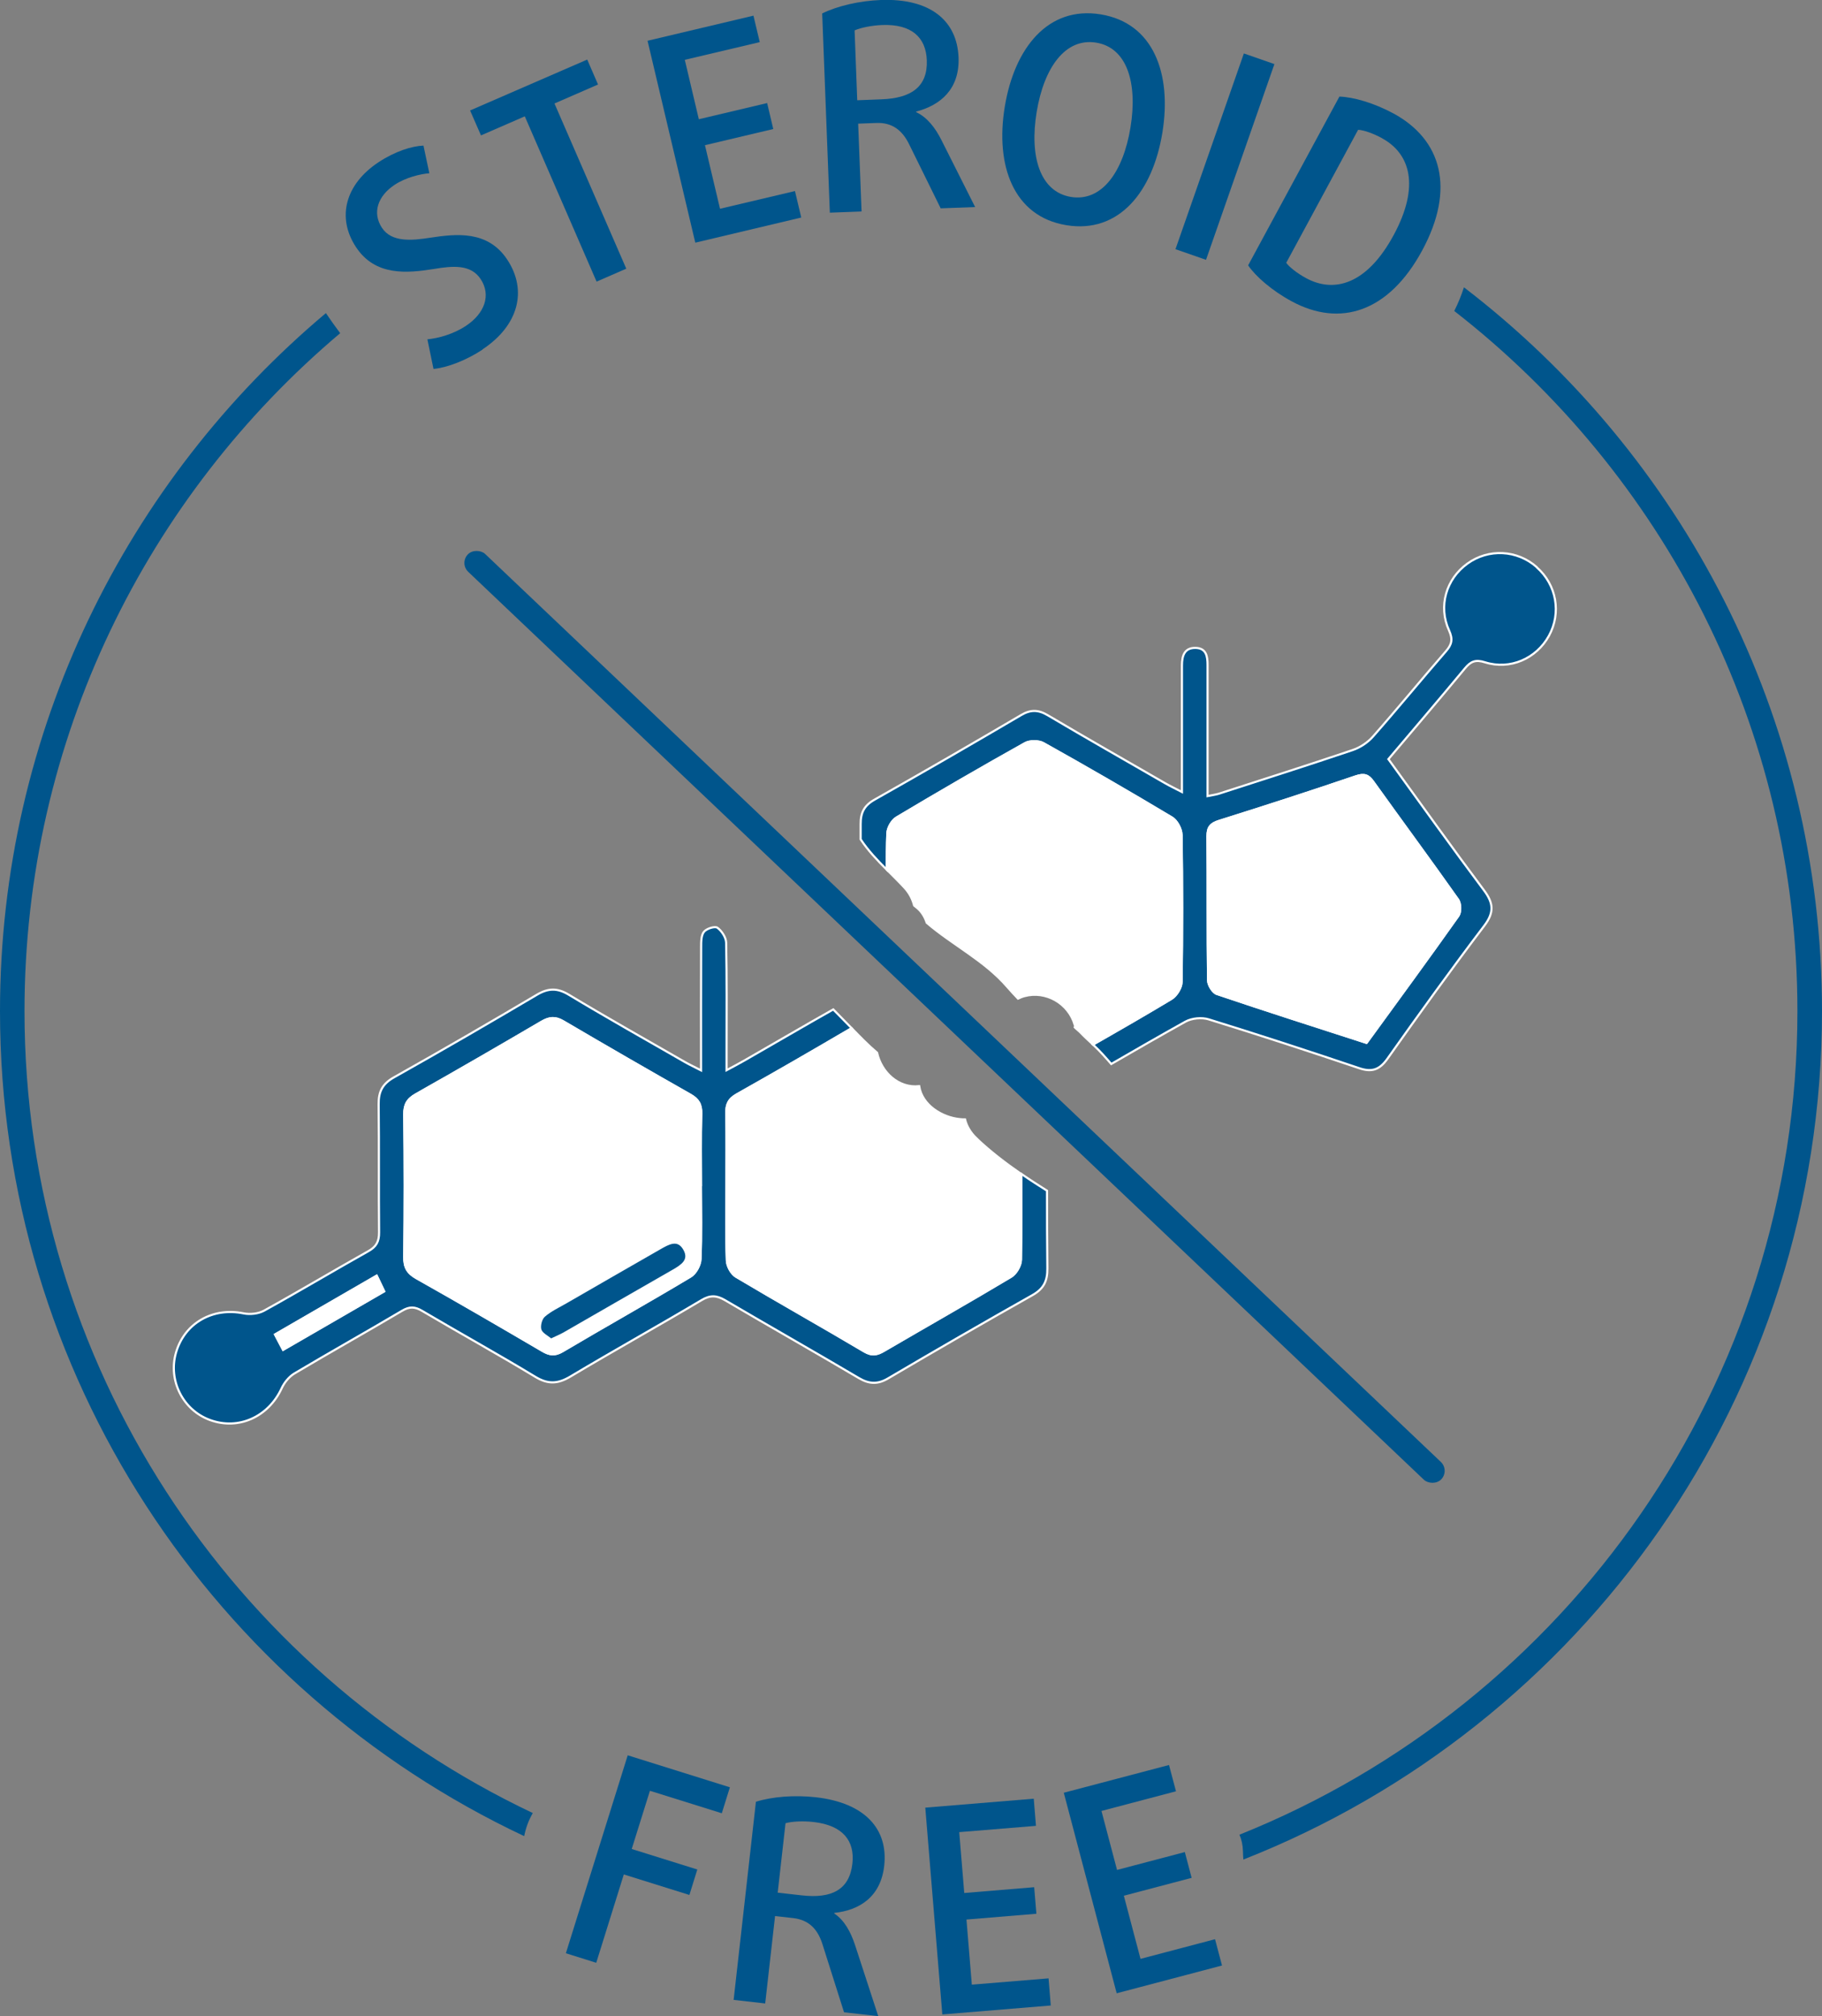 <?xml version="1.0" encoding="UTF-8"?><svg id="a" xmlns="http://www.w3.org/2000/svg" viewBox="0 0 214.18 236.9"><rect x="0" y="0" width="214.18" height="236.9" fill="#808080" stroke="none"/><path d="M172.09,33.76c-.31.95-.68,1.88-1.14,2.78,24.53,19.08,40.34,48.86,40.34,82.27,0,43.82-27.2,81.39-65.59,96.77.24.55.39,1.19.41,1.91,0,.34.03.67.05,1.01,39.78-15.64,68.02-54.42,68.02-99.69,0-34.62-16.52-65.46-42.09-85.05Z" fill="#00558c"/><path d="M62.64,213.04C27.35,196.33,2.88,160.37,2.88,118.81c0-31.92,14.43-60.53,37.11-79.66-.58-.77-1.14-1.56-1.68-2.36C14.91,56.45,0,85.92,0,118.81c0,42.8,25.24,79.81,61.62,96.94.19-.97.52-1.87,1.01-2.71Z" fill="#00558c"/><path d="M56.72,41.08c-1.94,1.28-4.2,2.13-5.76,2.27l-.72-3.48c1.26-.11,3.06-.61,4.5-1.56,2.25-1.48,3.01-3.64,1.76-5.52-1.15-1.74-3.25-1.56-5.46-1.19-3.14.5-6.91.89-9.19-2.56-2.32-3.51-1.23-7.42,2.65-9.98,1.94-1.28,3.91-1.9,5.28-1.95l.69,3.25c-1.04.08-2.75.48-4.07,1.35-1.99,1.31-2.67,3.29-1.5,5.06,1.13,1.71,3.46,1.51,5.69,1.16,3.01-.45,6.74-.9,9.04,2.58,2.41,3.65,1.3,7.77-2.92,10.55Z" fill="#00558c"/><path d="M65.18,12.16l8.44,19.41-3.49,1.52-8.44-19.42-5.15,2.24-1.28-2.93,13.77-5.98,1.27,2.93-5.12,2.23Z" fill="#00558c"/><path d="M81.73,28.5l-5.61-23.71,12.45-2.95.74,3.11-8.81,2.08,1.65,6.98,8.03-1.9.72,3.05-8.03,1.9,1.77,7.47,8.81-2.08.74,3.11-12.44,2.95Z" fill="#00558c"/><path d="M110.59,24.5l-3.73-7.57c-.8-1.62-1.98-2.55-3.83-2.48l-2.15.08.4,10.32-3.73.14-.9-23.41c1.79-.88,4.35-1.48,6.88-1.58,5.85-.22,8.99,2.45,9.15,6.76.14,3.7-2.11,5.6-4.98,6.35v.07c1.27.59,2.23,1.8,2.99,3.32l3.94,7.83-4.03.15ZM103.7,2.94c-1.21.05-2.48.3-3.24.63l.31,8.21,2.86-.11c3.46-.13,5.43-1.45,5.32-4.58-.1-2.69-1.78-4.28-5.25-4.15Z" fill="#00558c"/><path d="M125.35,26.46c-6.21-1.02-8.37-7-7.24-13.9,1.13-6.91,5.08-11.89,11.29-10.87,6.21,1.02,8.37,6.99,7.24,13.9-1.13,6.91-5.08,11.89-11.29,10.87ZM128.86,5.01c-3.62-.59-6.14,2.92-7,8.16-.86,5.25.41,9.37,4.03,9.97,3.62.59,6.14-2.92,7-8.16.86-5.25-.41-9.38-4.03-9.97Z" fill="#00558c"/><path d="M138.18,29.28l8.04-23,3.59,1.25-8.04,23-3.59-1.25Z" fill="#00558c"/><path d="M151.85,35.41c-2.34-1.26-4.26-2.95-5.13-4.23l10.73-19.83c1.65.05,4.07.75,6.35,1.98,5.65,3.06,7.32,8.82,3.38,16.1-3.94,7.28-9.67,9.04-15.33,5.98ZM162.45,16.23c-1.01-.54-2.09-.94-2.8-.98l-8.45,15.63c.35.49,1.26,1.22,2.35,1.81,3.32,1.79,7.16.7,10.28-5.07,3.12-5.77,1.93-9.59-1.38-11.38Z" fill="#00558c"/><path d="M76.4,210.42l-2.14,6.84,7.71,2.41-.93,2.99-7.71-2.41-3.24,10.38-3.57-1.12,7.27-23.26,12.01,3.76-.95,3.05-8.45-2.64Z" fill="#00558c"/><path d="M99.22,236.45l-2.55-8.04c-.55-1.72-1.58-2.82-3.42-3.03l-2.14-.24-1.16,10.27-3.71-.42,2.62-23.28c1.9-.6,4.53-.81,7.04-.53,5.82.66,8.52,3.77,8.04,8.05-.41,3.68-2.93,5.23-5.87,5.54v.07c1.16.77,1.92,2.11,2.45,3.73l2.72,8.33-4.01-.45ZM95.64,214.09c-1.2-.14-2.5-.08-3.3.14l-.92,8.16,2.84.32c3.45.39,5.59-.62,5.94-3.73.3-2.68-1.12-4.5-4.56-4.89Z" fill="#00558c"/><path d="M110.77,236.69l-2-24.29,12.75-1.05.26,3.19-9.02.74.59,7.15,8.22-.68.26,3.12-8.22.68.63,7.65,9.02-.74.26,3.19-12.75,1.05Z" fill="#00558c"/><path d="M131.27,234.22l-6.22-23.57,12.37-3.26.82,3.09-8.76,2.31,1.83,6.93,7.97-2.1.8,3.03-7.97,2.1,1.96,7.42,8.76-2.31.82,3.09-12.37,3.26Z" fill="#00558c"/><path d="M120.06,137.96c.01,3.36.01,6.71-.04,10.07-.01.68-.56,1.64-1.15,1.99-4.94,2.96-9.95,5.79-14.92,8.69-.81.48-1.43.64-2.36.09-5-2.97-10.08-5.81-15.08-8.79-.55-.33-1.04-1.22-1.06-1.88-.11-2.94-.05-5.89-.05-8.83,0-2.82.04-5.64-.02-8.46-.02-1.05.26-1.69,1.23-2.24,4.53-2.55,9.03-5.15,13.51-7.78-.48-.5-.96-.99-1.45-1.48-.24-.24-.48-.48-.72-.73-3.49,1.97-6.94,3.99-10.41,5.98-.62.36-1.26.69-2.13,1.16,0-1.02,0-1.7,0-2.38,0-4.2.04-8.4-.05-12.6-.01-.61-.52-1.39-1.03-1.76-.29-.21-1.27.1-1.57.47-.34.41-.34,1.17-.34,1.77-.02,4.7-.01,9.4-.01,14.52-.83-.43-1.38-.68-1.9-.98-4.56-2.62-9.15-5.2-13.65-7.91-1.38-.83-2.45-.77-3.79.03-5.55,3.28-11.13,6.52-16.76,9.68-1.34.75-1.82,1.67-1.8,3.16.06,5.02,0,10.03.05,15.05.01,1.08-.32,1.69-1.27,2.22-4.1,2.3-8.13,4.71-12.24,6.98-.67.37-1.66.48-2.43.32-3.61-.73-6.92,1.13-7.93,4.61-.95,3.26.81,6.76,3.99,7.92,3.36,1.23,6.86-.36,8.42-3.71.31-.68.87-1.37,1.5-1.75,4.2-2.5,8.46-4.88,12.66-7.37.88-.52,1.5-.5,2.36.01,4.42,2.61,8.92,5.09,13.31,7.75,1.5.91,2.66.84,4.13-.04,5.11-3.05,10.31-5.94,15.42-8.98,1.01-.6,1.75-.56,2.72,0,5.24,3.08,10.52,6.07,15.75,9.16,1.22.72,2.23.77,3.47.03,5.61-3.3,11.25-6.56,16.93-9.76,1.32-.74,1.79-1.65,1.77-3.16-.04-3.04-.04-6.08-.04-9.12-1.02-.64-2.03-1.29-3.01-1.97ZM33.28,158.6c-.32-.61-.6-1.14-.95-1.8,4-2.31,7.92-4.58,11.95-6.91.35.73.59,1.23.88,1.84-3.95,2.28-7.87,4.55-11.88,6.87ZM82.39,139.33c0,2.88.08,5.77-.05,8.64-.03.7-.56,1.67-1.15,2.02-4.99,2.99-10.07,5.83-15.07,8.79-.9.53-1.54.43-2.37-.06-4.91-2.88-9.83-5.74-14.79-8.53-1.07-.6-1.46-1.28-1.44-2.51.07-5.57.07-11.15,0-16.73-.01-1.16.36-1.8,1.35-2.36,4.95-2.8,9.88-5.65,14.79-8.53.91-.53,1.61-.61,2.56-.05,4.96,2.92,9.95,5.79,14.95,8.63.93.53,1.29,1.14,1.26,2.22-.08,2.82-.03,5.64-.03,8.46Z" fill="#00558c" stroke="#fff" stroke-miterlimit="10" stroke-width=".25"/><path d="M180.65,66.64c-2.3-2.04-5.68-2.21-8.16-.41-2.49,1.8-3.45,5-2.15,7.85.47,1.05.33,1.64-.37,2.45-2.88,3.31-5.66,6.71-8.56,10-.62.71-1.52,1.31-2.42,1.61-5.21,1.76-10.46,3.43-15.7,5.12-.39.12-.8.17-1.34.28,0-.84,0-1.53,0-2.22,0-4.39,0-8.78,0-13.17,0-1.02-.14-1.99-1.4-2.02-1.34-.03-1.61.95-1.61,2.06,0,.75,0,1.51,0,2.26,0,4.1,0,8.21,0,12.61-.89-.46-1.44-.72-1.96-1.02-4.61-2.66-9.24-5.29-13.82-8-1.1-.65-2-.68-3.12-.02-5.72,3.36-11.47,6.69-17.25,9.95-1.2.68-1.63,1.52-1.62,2.87,0,.59,0,1.19,0,1.78.87,1.32,1.96,2.46,3.08,3.58,0-1.43,0-2.85.06-4.28.03-.64.52-1.53,1.07-1.85,4.99-2.98,10.03-5.9,15.11-8.74.56-.31,1.6-.31,2.17,0,5.08,2.84,10.12,5.75,15.11,8.74.58.35,1.11,1.33,1.12,2.03.09,5.76.09,11.53,0,17.29-.01.68-.6,1.62-1.19,1.98-3.05,1.83-6.13,3.61-9.22,5.37.05.04.09.09.14.13.76.71,1.41,1.46,2.01,2.15,2.9-1.68,5.8-3.35,8.73-4.98.75-.41,1.92-.52,2.74-.26,5.92,1.83,11.8,3.75,17.67,5.73,1.5.51,2.4.19,3.32-1.1,3.73-5.27,7.5-10.51,11.4-15.65,1.17-1.55,1.08-2.64-.04-4.14-3.79-5.06-7.46-10.21-11.24-15.42,3.04-3.59,6.05-7.11,9-10.67.68-.82,1.24-1.06,2.35-.71,2.96.93,6.04-.43,7.52-3.11,1.48-2.69.9-5.99-1.42-8.04ZM171.4,105.73c.31.44.33,1.46.03,1.89-3.51,4.96-7.11,9.86-10.79,14.92-5.97-1.93-11.8-3.79-17.6-5.75-.48-.16-1.02-1.04-1.03-1.6-.08-5.64-.02-11.29-.07-16.93,0-1.08.37-1.49,1.39-1.81,5.37-1.68,10.73-3.42,16.06-5.23.96-.32,1.46-.17,2.02.62,3.32,4.64,6.71,9.22,10,13.88Z" fill="#00558c" stroke="#fff" stroke-miterlimit="10" stroke-width=".25"/><path d="M138.89,98.09c-.01-.7-.53-1.68-1.12-2.03-4.99-2.99-10.03-5.9-15.11-8.74-.56-.31-1.6-.32-2.17,0-5.08,2.84-10.11,5.76-15.11,8.74-.55.33-1.05,1.21-1.07,1.85-.06,1.42-.06,2.85-.06,4.28.7.7,1.4,1.39,2.07,2.11.6.65.95,1.37,1.14,2.1.11.09.22.18.32.26.58.47.94,1.1,1.16,1.77,3.06,2.62,6.77,4.42,9.45,7.51.42.48.84.94,1.28,1.4.24-.11.48-.22.75-.29,2.53-.69,5.19.86,5.91,3.36.02.05.02.08.04.12.06.09.11.18.17.28-.05-.03-.07-.05-.1-.07.02.07.02.08-.01,0-.38-.24.38.38.51.51.49.52,1.02,1,1.55,1.49,3.09-1.76,6.17-3.54,9.22-5.37.6-.36,1.18-1.3,1.19-1.98.09-5.76.09-11.53,0-17.29Z" fill="#fff" stroke="#fff" stroke-miterlimit="10" stroke-width=".25"/><path d="M114.8,133.77c-.74-.7-1.17-1.47-1.36-2.24-.2,0-.41,0-.61-.03-2.11-.21-4.43-1.64-4.78-3.87-2.44.26-4.44-1.64-4.95-3.93-1.06-.9-2.03-1.9-2.99-2.89-4.48,2.63-8.98,5.23-13.51,7.78-.98.55-1.25,1.2-1.23,2.24.06,2.82.02,5.64.02,8.46,0,2.94-.06,5.89.05,8.83.03.65.51,1.55,1.06,1.88,5,2.98,10.08,5.82,15.08,8.79.93.55,1.55.39,2.36-.09,4.97-2.9,9.98-5.74,14.92-8.69.59-.35,1.14-1.31,1.15-1.99.05-3.36.06-6.71.04-10.07-1.84-1.27-3.62-2.63-5.26-4.18Z" fill="#fff" stroke="#fff" stroke-miterlimit="10" stroke-width=".25"/><path d="M82.39,139.33c0,2.88.08,5.77-.05,8.64-.03.7-.56,1.67-1.15,2.02-4.99,2.99-10.07,5.83-15.07,8.79-.9.53-1.54.43-2.37-.06-4.91-2.88-9.83-5.74-14.79-8.53-1.07-.6-1.46-1.28-1.44-2.51.07-5.57.07-11.15,0-16.73-.01-1.16.36-1.8,1.35-2.36,4.95-2.8,9.88-5.65,14.79-8.53.91-.53,1.61-.61,2.56-.05,4.96,2.92,9.95,5.79,14.95,8.63.93.53,1.29,1.14,1.26,2.22-.08,2.82-.03,5.64-.03,8.46ZM64.77,157.41c.64-.3,1.1-.48,1.53-.73,4.29-2.46,8.57-4.94,12.86-7.39.98-.56,2-1.2,1.31-2.46-.77-1.4-1.9-.72-2.9-.14-3.69,2.12-7.38,4.24-11.06,6.36-.87.5-1.8.93-2.54,1.58-.37.32-.58,1.15-.44,1.62.14.47.81.78,1.25,1.16Z" fill="#fff" stroke="#fff" stroke-miterlimit="10" stroke-width=".25"/><path d="M160.64,122.54c-5.97-1.93-11.8-3.79-17.6-5.75-.48-.16-1.02-1.04-1.03-1.6-.08-5.64-.02-11.29-.07-16.93,0-1.08.37-1.49,1.39-1.81,5.37-1.68,10.73-3.42,16.06-5.23.96-.32,1.46-.17,2.02.62,3.32,4.64,6.71,9.22,10,13.88.31.44.33,1.46.03,1.89-3.51,4.96-7.11,9.86-10.79,14.92Z" fill="#fff" stroke="#fff" stroke-miterlimit="10" stroke-width=".25"/><path d="M44.28,149.9c.35.73.59,1.23.88,1.84-3.95,2.28-7.87,4.55-11.88,6.87-.32-.61-.6-1.14-.95-1.8,4-2.31,7.92-4.58,11.95-6.91Z" fill="#fff" stroke="#fff" stroke-miterlimit="10" stroke-width=".25"/><path d="M64.77,157.41c-.44-.38-1.11-.69-1.25-1.16-.14-.47.07-1.3.44-1.62.74-.65,1.67-1.08,2.54-1.58,3.69-2.13,7.37-4.25,11.06-6.36,1-.57,2.14-1.26,2.9.14.69,1.26-.34,1.9-1.31,2.46-4.29,2.45-8.57,4.93-12.86,7.39-.43.24-.89.43-1.53.73Z" fill="#00558c" stroke="#fff" stroke-miterlimit="10" stroke-width=".25"/><rect x="110.76" y="40.58" width="2.89" height="157.81" rx="1.44" ry="1.44" transform="translate(-51.7 118.57) rotate(-46.48)" fill="#00558c"/></svg>